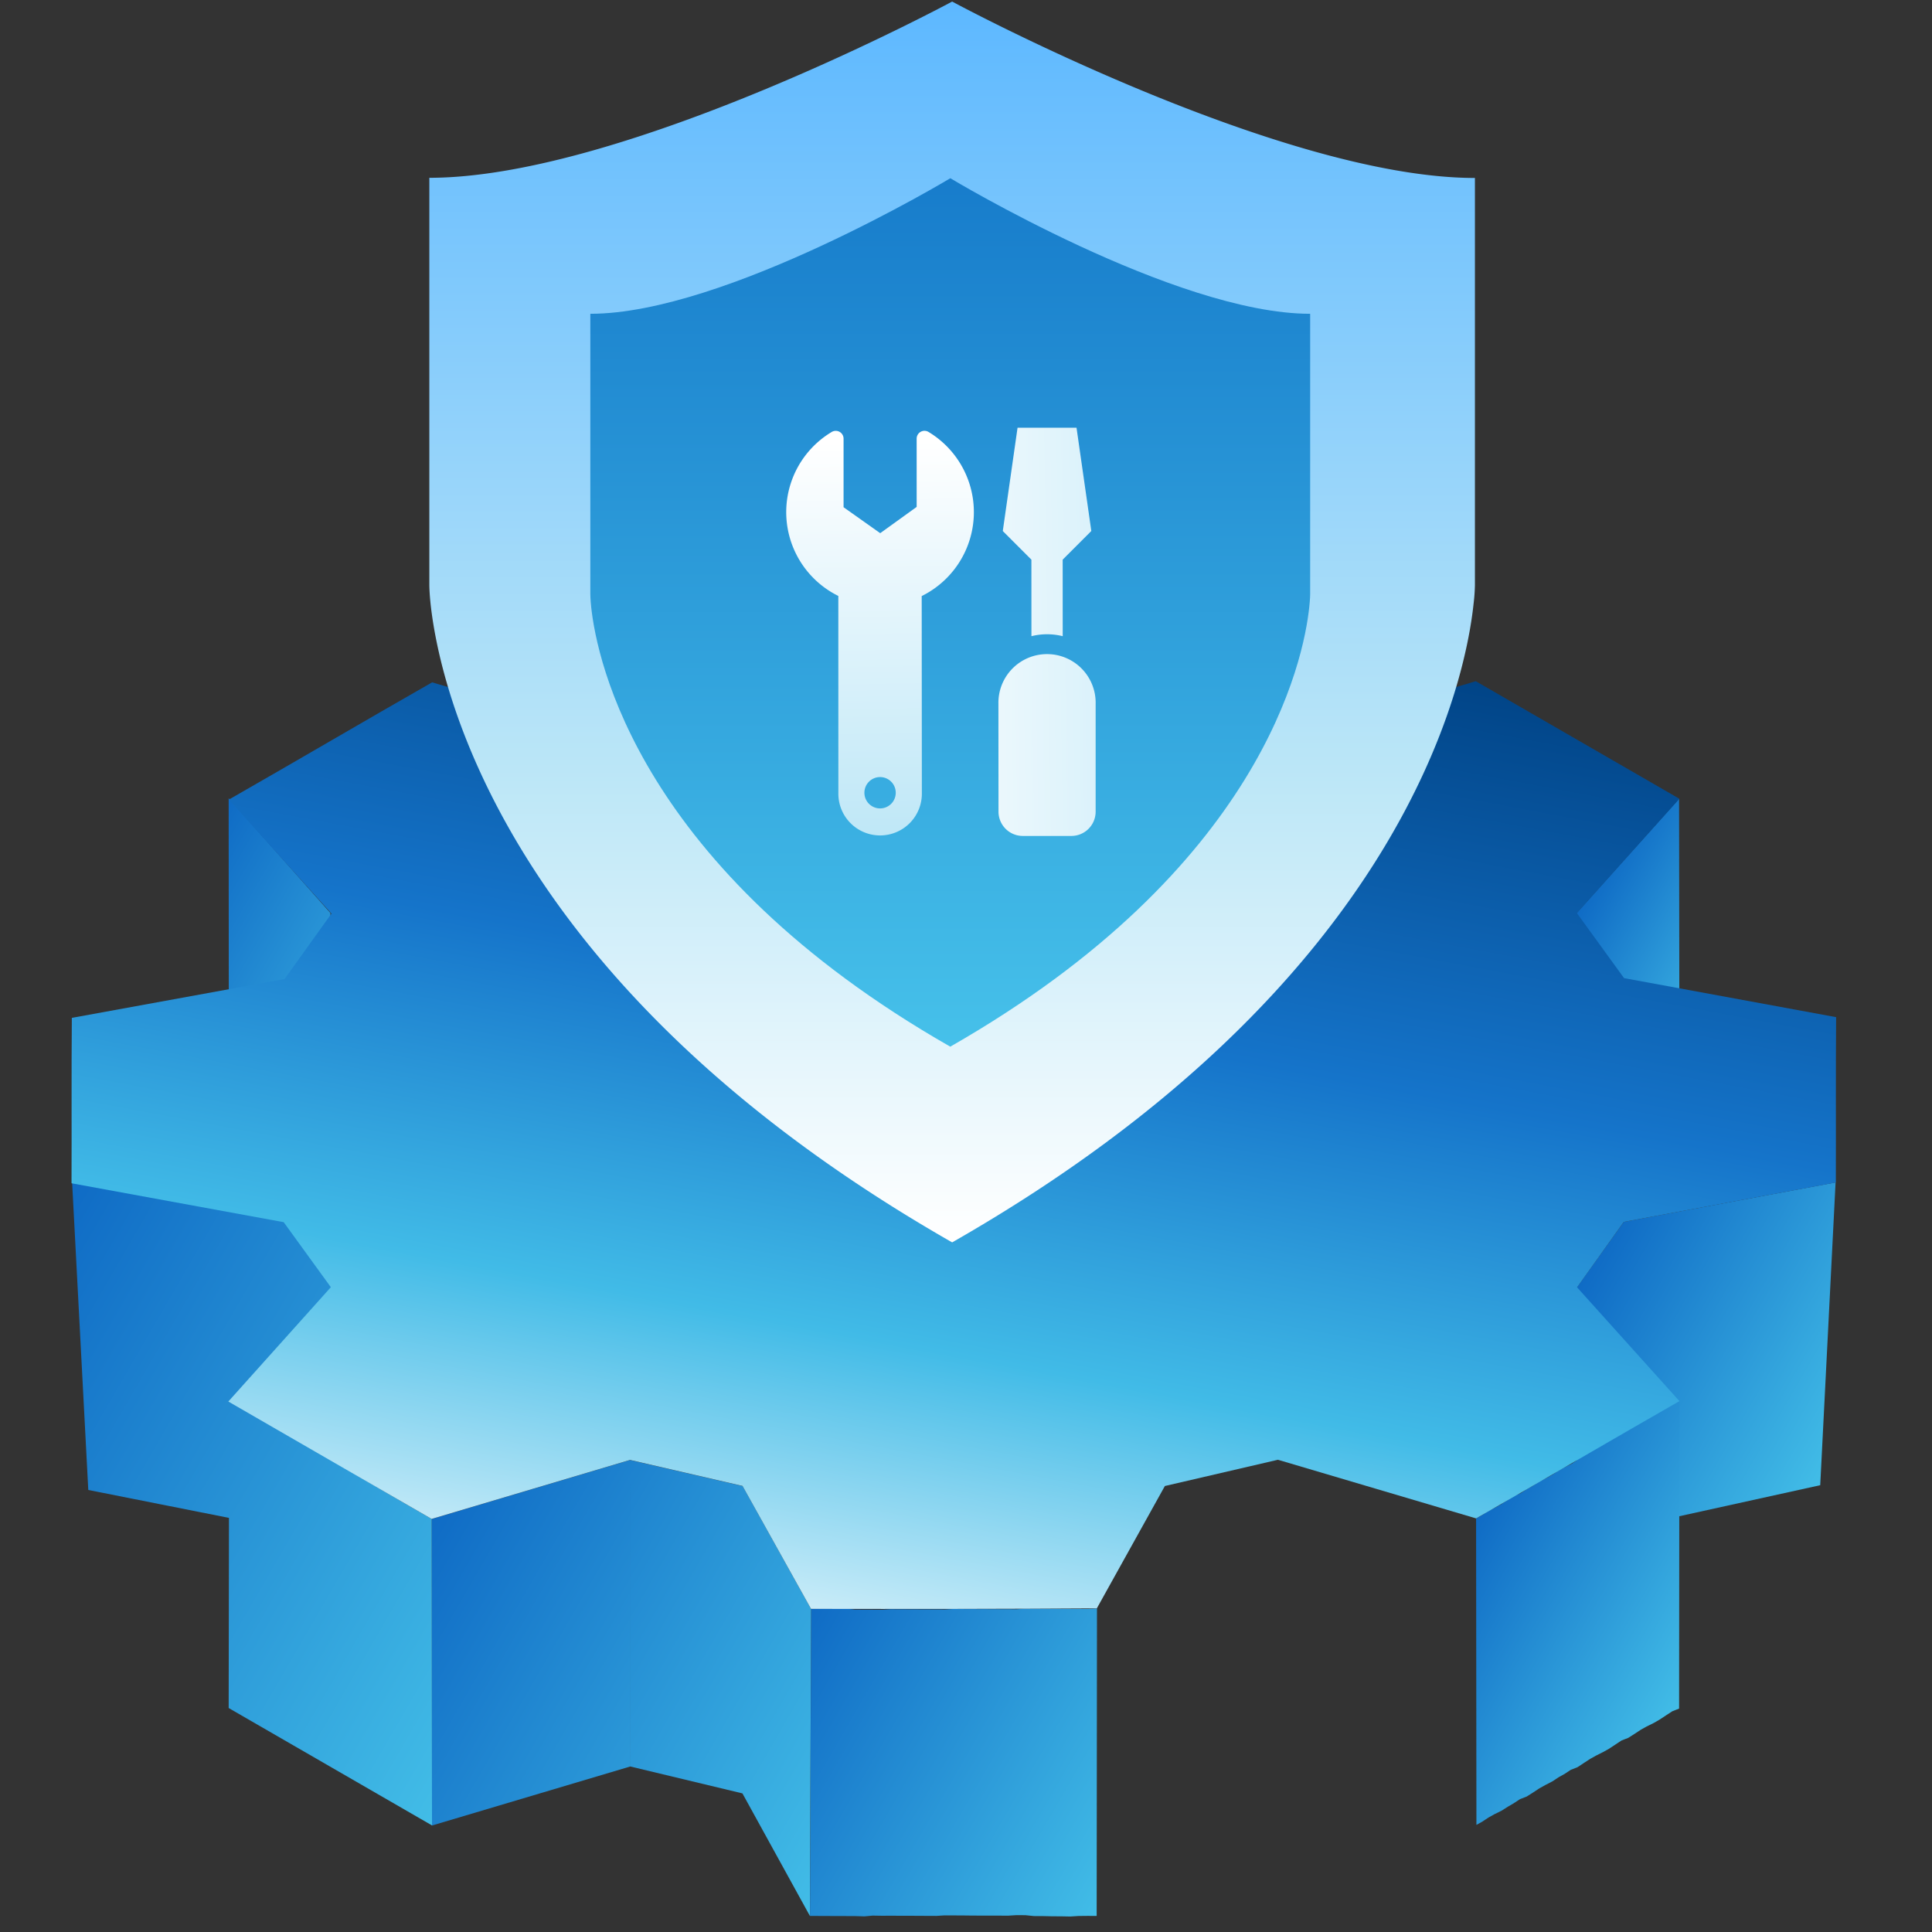 <svg xmlns="http://www.w3.org/2000/svg" xmlns:xlink="http://www.w3.org/1999/xlink" width="36" height="36" viewBox="0 0 36 36"><rect x="0" y="0" width="36" height="36" fill="#333333" stroke="none"/><defs><style>.a{fill:#fff;}.b{clip-path:url(#a);}.c,.e{fill-rule:evenodd;}.c{fill:url(#b);}.d{fill:url(#c);}.e{fill:url(#j);}.f{fill:url(#k);}.g{fill:url(#l);}.h{fill:url(#m);}</style><clipPath id="a"><rect class="a" width="36" height="36"/></clipPath><linearGradient id="b" x1="0.5" y1="1" x2="0.5" gradientUnits="objectBoundingBox"><stop offset="0" stop-color="#42bde7"/><stop offset="1" stop-color="#0f6bc5"/></linearGradient><linearGradient id="c" y1="0" y2="1" xlink:href="#b"/><linearGradient id="j" x1="0.051" y1="0.701" x2="0.87" y2="0.334" gradientUnits="objectBoundingBox"><stop offset="0" stop-color="#fff"/><stop offset="0.333" stop-color="#41bbe7"/><stop offset="0.628" stop-color="#1574ca"/><stop offset="1" stop-color="#004284"/></linearGradient><linearGradient id="k" x1="0.5" x2="0.5" y2="1" gradientUnits="objectBoundingBox"><stop offset="0" stop-color="#5db8ff"/><stop offset="0.632" stop-color="#bde7f7"/><stop offset="1" stop-color="#fff"/></linearGradient><linearGradient id="l" x1="0.5" x2="0.5" y2="1" gradientUnits="objectBoundingBox"><stop offset="0" stop-color="#177ccb"/><stop offset="1" stop-color="#46c1ea"/></linearGradient><linearGradient id="m" x1="1.015" y1="0.271" x2="-0.096" y2="1.42" gradientUnits="objectBoundingBox"><stop offset="0" stop-color="#fff"/><stop offset="1" stop-color="#a8dff4"/></linearGradient></defs><g class="b"><g transform="translate(-3.5 0.029)"><g transform="translate(0 27.318) rotate(-60)"><path class="c" d="M7.741.589,2.8,3.45,0,2.861,4.943,0Z" transform="translate(20.446 23.306)"/><path class="d" d="M2.609,5.622h0L0,2.573,5.029,0,7.572,2.783l1.472.147L4.1,5.77Z" transform="translate(23.454 32.568) rotate(180)"/><g transform="translate(0 0.484)"><path class="c" d="M8.729,2.188,3.765,5.048,3.66,4.964,3.534,4.9l-.126-.063L3.3,4.775l-.126-.084-.105-.063-.126-.063L2.819,4.5l-.105-.084-.126-.063-.126-.063-.105-.063L2.23,4.144l-.105-.063L2,4.018l-.126-.063L1.767,3.87l-.126-.063-.105-.063-.126-.063L1.283,3.6l-.105-.063-.126-.063L.926,3.408.82,3.323.694,3.26.589,3.2.463,3.134.337,3.05.231,2.987.105,2.924,0,2.861,4.943,0l.105.063.126.063L5.3.21l.105.063.126.063L5.658.4l.105.084L5.89.547,5.995.61l.126.063.126.084L6.352.82l.126.063.105.063.126.084.126.063.105.063.126.063.126.084.105.063.126.063.105.063.126.084.126.063.105.063.126.063.126.063.105.084.126.063.105.063L8.6,2.1Z" transform="translate(9.74 26.84)"/><path class="d" d="M.905,6.607,5.847,3.767,7.341,5.323,9.949,5.28,4.984,8.14l-2.608.045ZM0,2.862,4.942,0l.905,3.767L.9,6.605Z" transform="translate(14.682 29.702) rotate(180)"/><path class="c" d="M7.636,4.607,2.671,7.467,2.587,7.32,2.5,7.173l-.084-.126L2.335,6.9l-.084-.147L2.167,6.6l-.084-.147L2.019,6.31l-.084-.147-.084-.126L1.767,5.89l-.084-.147L1.6,5.6l-.084-.147L1.43,5.3l-.084-.147-.084-.147L1.178,4.88l-.084-.147L1.01,4.586.926,4.438.841,4.291.757,4.144.673,4,.589,3.849.5,3.723.421,3.576.337,3.429.252,3.281.168,3.134.084,2.987,0,2.84,4.964,0l.084.126.084.147.084.147L5.3.568l.063.147.084.147.084.147.084.147.084.126.084.147.084.147.084.147.084.147.084.147.084.147.084.126.084.147.084.147.084.147.084.147.084.147.084.147.084.147.084.126.084.147.084.147.084.147.084.147.084.147.084.147.084.147Z" transform="translate(2.062 16.954)"/><path class="d" d="M.631,7.151l4.943-2.86,2.8,2.65L3.429,9.8ZM0,5.089l1.346-2.25L6.31,0,4.962,2.229l.611,2.062L.631,7.151Z" transform="translate(8.372 19.792) rotate(180)"/><path class="c" d="M4.943,8.94,0,11.8V7.425L3.071,5.658l-.86-2.53L7.026,0,8.372,3.786l-.61,1.367-2.8,1.62C4.943,7.488,4.943,8.2,4.943,8.94Z" transform="translate(0.001 1.052)"/><path class="c" d="M4.943,2.713,0,5.574.9,2.861,5.848,0Z" transform="translate(8.835)"/></g><path class="e" d="M19.836,14.808l.61,2.061,2.8,2.65V23.9l-2.8-.589-.61,1.367,1.346,3.786c-.883.5-1.788,1.031-2.671,1.536L15.9,26.945,14.409,26.8l-.883,2.713C12.263,28.775,11,28.06,9.739,27.324l-.9-3.744L7.362,22l-2.608.042c-.9-1.536-1.788-3.071-2.671-4.607l1.346-2.251L2.8,13.126,0,10.475V6.1l2.8.589.61-1.367L2.061,1.536C2.945,1.031,3.849.5,4.733,0L7.341,3.071l1.493.147L9.718.5c1.262.736,2.524,1.451,3.786,2.188l.9,3.744L15.9,8.014l2.608-.042c.883,1.536,1.788,3.092,2.671,4.628l-1.346,2.209Z" transform="translate(4.944 0)"/></g><path class="f" d="M3031.505,723.313s-6.091,3.284-9.742,3.284v7.59s0,.125.023.347c.154,1.435,1.287,7.081,9.719,11.9,8.429-4.816,9.564-10.462,9.716-11.9a3.43,3.43,0,0,0,.025-.347V726.6C3037.593,726.6,3031.505,723.313,3031.505,723.313Z" transform="translate(-3010.263 -723.313)"/><path class="g" d="M3028.471,723.313s-4.193,2.526-6.708,2.526v5.226s0,.086.016.239c.106.988.887,4.875,6.691,8.191,5.8-3.316,6.585-7.2,6.689-8.191.017-.153.017-.239.017-.239v-5.226C3032.662,725.839,3028.471,723.313,3028.471,723.313Z" transform="translate(-3007.263 -720.021)"/><g transform="translate(15.5 7.045)"><path class="h" d="M6.17,1.326a.146.146,0,0,0-.244-.067l-.9.9L4.2,2.025,4.059,1.2l.9-.9A.146.146,0,0,0,4.894.052,1.741,1.741,0,0,0,2.821,2.3L.228,4.894a.778.778,0,1,0,1.1,1.1L3.918,3.4A1.744,1.744,0,0,0,6.17,1.326ZM.778,5.735a.292.292,0,1,1,.292-.292A.292.292,0,0,1,.778,5.735Z" transform="translate(0 4.399) rotate(-45)"/><path class="h" d="M5.444,6.221,3.888,5.055V4.3L2.879,3.292a1.2,1.2,0,0,0,.412-.412L4.3,3.888h.754L6.221,5.444ZM1.555,2.836.133,1.414a.453.453,0,0,1,0-.64l.64-.64a.453.453,0,0,1,.64,0L2.836,1.555A.906.906,0,1,1,1.555,2.836Z" transform="translate(7.51 9.144) rotate(-135)"/></g></g></g></svg>